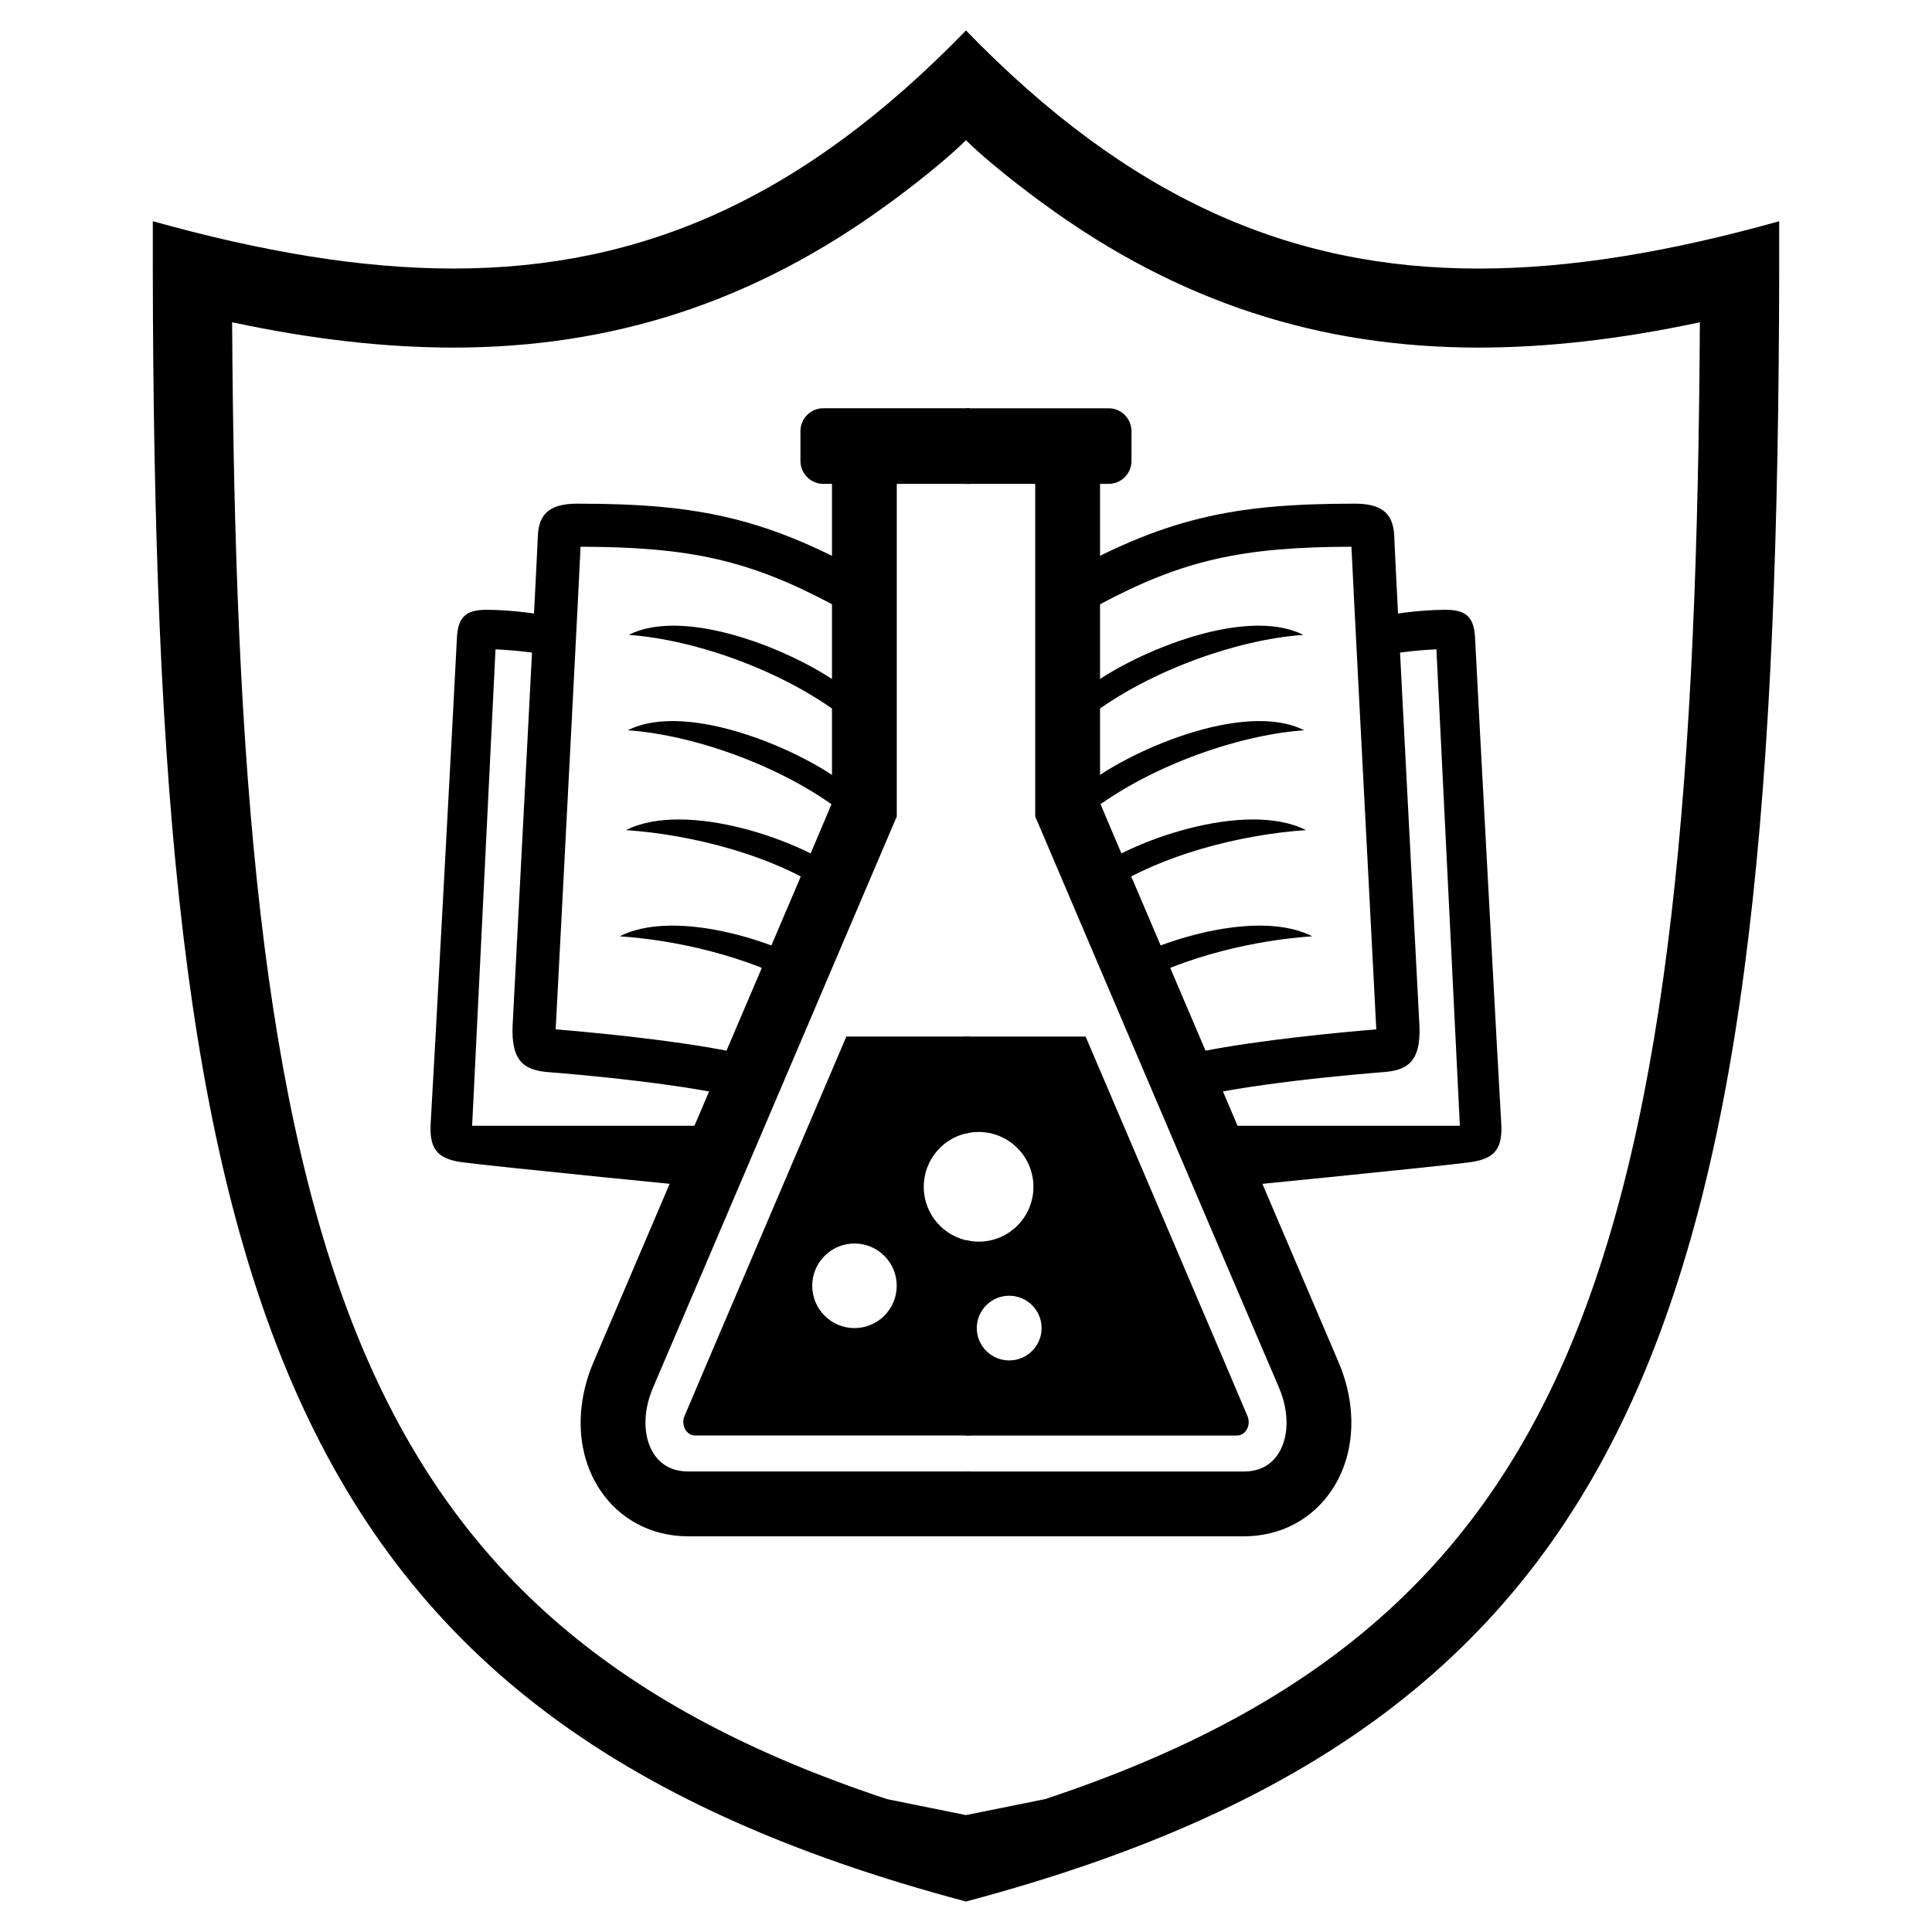 <?xml version="1.0" standalone="no"?>
<!DOCTYPE svg PUBLIC "-//W3C//DTD SVG 20010904//EN"
 "http://www.w3.org/TR/2001/REC-SVG-20010904/DTD/svg10.dtd">
<svg version="1.1" xmlns="http://www.w3.org/2000/svg" width="700px" height="700px" viewBox="0 0 700 700" preserveAspectRatio="xMidYMid meet">
<g>
	<g>
		<path d="M438.311,430.828c0,0,83.721-8.25,94.525-9.758c9.123-1.305,11.723-5.199,11.057-14.676
			c-0.521-7.797-9.107-167.215-9.434-175.027c-0.322-7.828-3.246-10.426-10.773-10.426c-7.883,0-22.16,1.305-28.346,4.266
			c0.648,5.863,0.648,10.41,1.299,13.676c7.176-2.953,23.797-3.621,23.797-3.621l8.502,172.629H428.553L438.311,430.828z"/>
		<path d="M489.648,198.09c0.805,17.18,4.363,85.348,6.779,131.719c1.156,22.395,2.088,40.02,2.188,42.422
			c0.016,0.281,0.029,0.523,0.029,0.723c-13.799,1.156-41.777,3.785-63.031,7.949c-12.6-30.379-32.412-78.555-37.385-90.727v-71.07
			C428.607,202.895,449.99,198.191,489.648,198.09 M490.805,182.488c-44.332,0-69.102,5.199-108.211,27.383v83.438
			c0,0,30.635,74.617,43.684,105.926c22.16-6.539,68.314-10.27,74.951-10.789c8.162-0.637,13.699-3.25,13.049-16.934
			c-0.367-7.84-8.713-165.863-9.123-177.328C504.814,185.438,499.916,182.488,490.805,182.488L490.805,182.488z"/>
		<path d="M392.691,250.277c15-12.414,57.693-31.312,79.527-20.238c-24.432,1.652-58.342,13.703-80.176,31.594
			C392.354,256.434,392.691,250.277,392.691,250.277z"/>
		<path d="M393.018,284.793c14.998-12.371,57.693-31.254,79.527-20.195c-24.434,1.652-58.344,13.688-80.191,31.609
			C392.691,290.996,393.018,284.793,393.018,284.793z"/>
		<path d="M393.668,317.094c14.998-12.414,57.691-27.383,79.527-16.328c-22.922,1.543-54.121,8.805-75.939,24.434
			C395.941,322.617,393.668,317.094,393.668,317.094z"/>
		<path d="M405.008,349.562c18.994-10.477,52.115-19.66,70.461-10.324c-19.773,1.312-45.773,6.934-66.535,18.5
			C407.027,354.25,406.379,352.598,405.008,349.562z"/>
	</g>
	<path d="M349.985,657.645v31.309c257.152-68.281,295.298-228.637,294.65-608.789c-39.645,11.074-75.531,17.145-108.918,17.145
		c-68.723,0-126.91-25.684-185.718-86.25l0,0c0,0,0,26.867,0,39.758c10.775,10.594,28.699,23.457,28.699,23.457
		c48.188,35.086,99.215,51.664,157.02,51.664c24.703,0,51.168-2.977,80.176-9.168c-0.889,160.922-10.521,286.59-48.215,374.023
		c-34.207,79.328-91.658,128.789-188.98,161.047L349.985,657.645z"/>
	<path d="M450.711,556.637H349.985v-23.488h100.726c5.354,0,9.631-2.133,12.357-6.301c3.982-6.043,4.096-15.262,0.324-24.105
		c-15.492-36.07-86.658-202.992-87.365-204.699l-0.945-2.176v-122.5h-25.097v-23.492h48.582v141.176
		c8.504,19.973,71.889,168.613,86.393,202.438c6.949,16.246,6.086,33.543-2.316,46.242
		C475.58,550.461,463.943,556.637,450.711,556.637z"/>
	<path d="M452.01,513.137c-1.299-3.246-58.668-137.559-58.668-137.559h-43.343v35.082c1.482-0.312,2.996-0.535,4.562-0.535
		c10.973,0,19.871,8.926,19.871,19.871c0,11.016-8.898,19.883-19.871,19.883c-1.566,0-3.08-0.227-4.562-0.535v70.781
		c0,0,94.865,0,98.113,0S453.322,516.383,452.01,513.137z M365.648,492.91c-6.471,0-11.736-5.25-11.736-11.719
		s5.266-11.723,11.736-11.723c6.467,0,11.748,5.254,11.748,11.723S372.115,492.91,365.648,492.91z"/>
	<path d="M409.965,167.02c0,4.562-3.715,8.293-8.262,8.293h-51.718V147.93h51.718c4.547,0,8.262,3.727,8.262,8.289V167.02z"/>
</g>
<g>
	<g>
		<path d="M261.674,430.828c0,0-83.695-8.25-94.498-9.758c-9.139-1.305-11.752-5.199-11.102-14.676
			c0.537-7.812,9.139-167.23,9.463-175.027c0.324-7.828,3.264-10.426,10.748-10.426c7.881,0,22.145,1.305,28.344,4.266
			c-0.648,5.863-0.648,10.41-1.312,13.676c-7.16-2.953-23.783-3.621-23.783-3.621l-8.475,172.629h100.387L261.674,430.828z"/>
		<path d="M210.35,198.09c39.658,0.102,61.055,4.809,91.434,21.016v71.07c-5,12.172-24.787,60.336-37.369,90.727
			c-21.285-4.18-49.234-6.793-63.074-7.949c0.012-0.199,0.012-0.441,0.027-0.723c0.129-2.402,1.045-20.027,2.217-42.422
			C205.987,283.438,209.559,215.27,210.35,198.09 M209.219,182.488c-9.137,0-14.023,2.949-14.348,11.707
			c-0.424,11.469-8.77,169.492-9.139,177.332c-0.648,13.68,4.9,16.293,13.035,16.934c6.625,0.516,52.807,4.25,74.98,10.785
			c13.021-31.309,43.67-105.922,43.67-105.922v-83.438C278.295,187.688,253.538,182.488,209.219,182.488L209.219,182.488z"/>
		<path d="M307.303,250.277c-14.982-12.414-57.676-31.312-79.525-20.238c24.461,1.652,58.344,13.703,80.178,31.594
			C307.616,256.434,307.303,250.277,307.303,250.277z"/>
		<path d="M306.965,284.793c-14.982-12.371-57.678-31.254-79.525-20.195c24.461,1.652,58.342,13.688,80.176,31.609
			C307.303,290.996,306.965,284.793,306.965,284.793z"/>
		<path d="M306.331,317.094c-15-12.414-57.691-27.383-79.527-16.328c22.908,1.543,54.135,8.805,75.939,24.434
			C304.042,322.617,306.331,317.094,306.331,317.094z"/>
		<path d="M294.989,349.562c-18.967-10.477-52.084-19.66-70.475-10.324c19.816,1.312,45.787,6.934,66.551,18.5
			C292.971,354.25,293.633,352.598,294.989,349.562z"/>
	</g>
	<path d="M351.299,556.637H249.288c-13.232,0-24.857-6.176-31.934-16.891c-8.416-12.699-9.25-29.996-2.301-46.242
		c14.477-33.824,77.889-182.469,86.391-202.438V149.875h48.555v23.477h-25.082v122.5l-0.945,2.176
		c-0.721,1.707-71.889,168.629-87.354,204.703c-3.799,8.84-3.658,18.059,0.326,24.105c2.725,4.164,7.004,6.297,12.344,6.297h102.011
		V556.637z"/>
	<path d="M334.69,429.996c0-9.848,7.189-18.066,16.609-19.59v-34.844h-44.644c0,0-57.367,134.312-58.668,137.559
		c-1.312,3.25,0.652,6.992,3.928,6.992c3.248,0,99.384,0,99.384,0l0.041-70.488C341.907,448.113,334.69,439.879,334.69,429.996z
		 M309.581,481.191c-8.449,0-15.297-6.879-15.297-15.34c0-8.445,6.848-15.309,15.297-15.309c8.471,0,15.32,6.863,15.32,15.309
		C324.901,474.312,318.051,481.191,309.581,481.191z"/>
	<path d="M351.299,175.312H298.28c-4.547,0-8.262-3.73-8.262-8.293v-10.816c0-4.562,3.715-8.289,8.262-8.289h53.019V175.312z"/>
	<path d="M321.329,651.84c-97.322-32.258-154.789-81.719-188.98-161.047C94.653,403.359,85.022,277.676,84.104,116.77
		c29.023,6.191,55.488,9.168,80.162,9.168c57.834,0,108.846-16.578,157.051-51.664c0,0,17.934-12.863,28.652-23.457
		c0-2.215,7.853,1.469,7.853,1.469v-30l-7.837-11.238l0,0c-58.766,60.562-116.953,86.25-185.705,86.25
		c-33.387,0-69.244-6.074-108.916-17.145C54.7,460.316,92.846,620.672,349.985,688.953l7.851-3.09v-27.387l-7.851-0.832
		L321.329,651.84z"/>
</g>
</svg>

